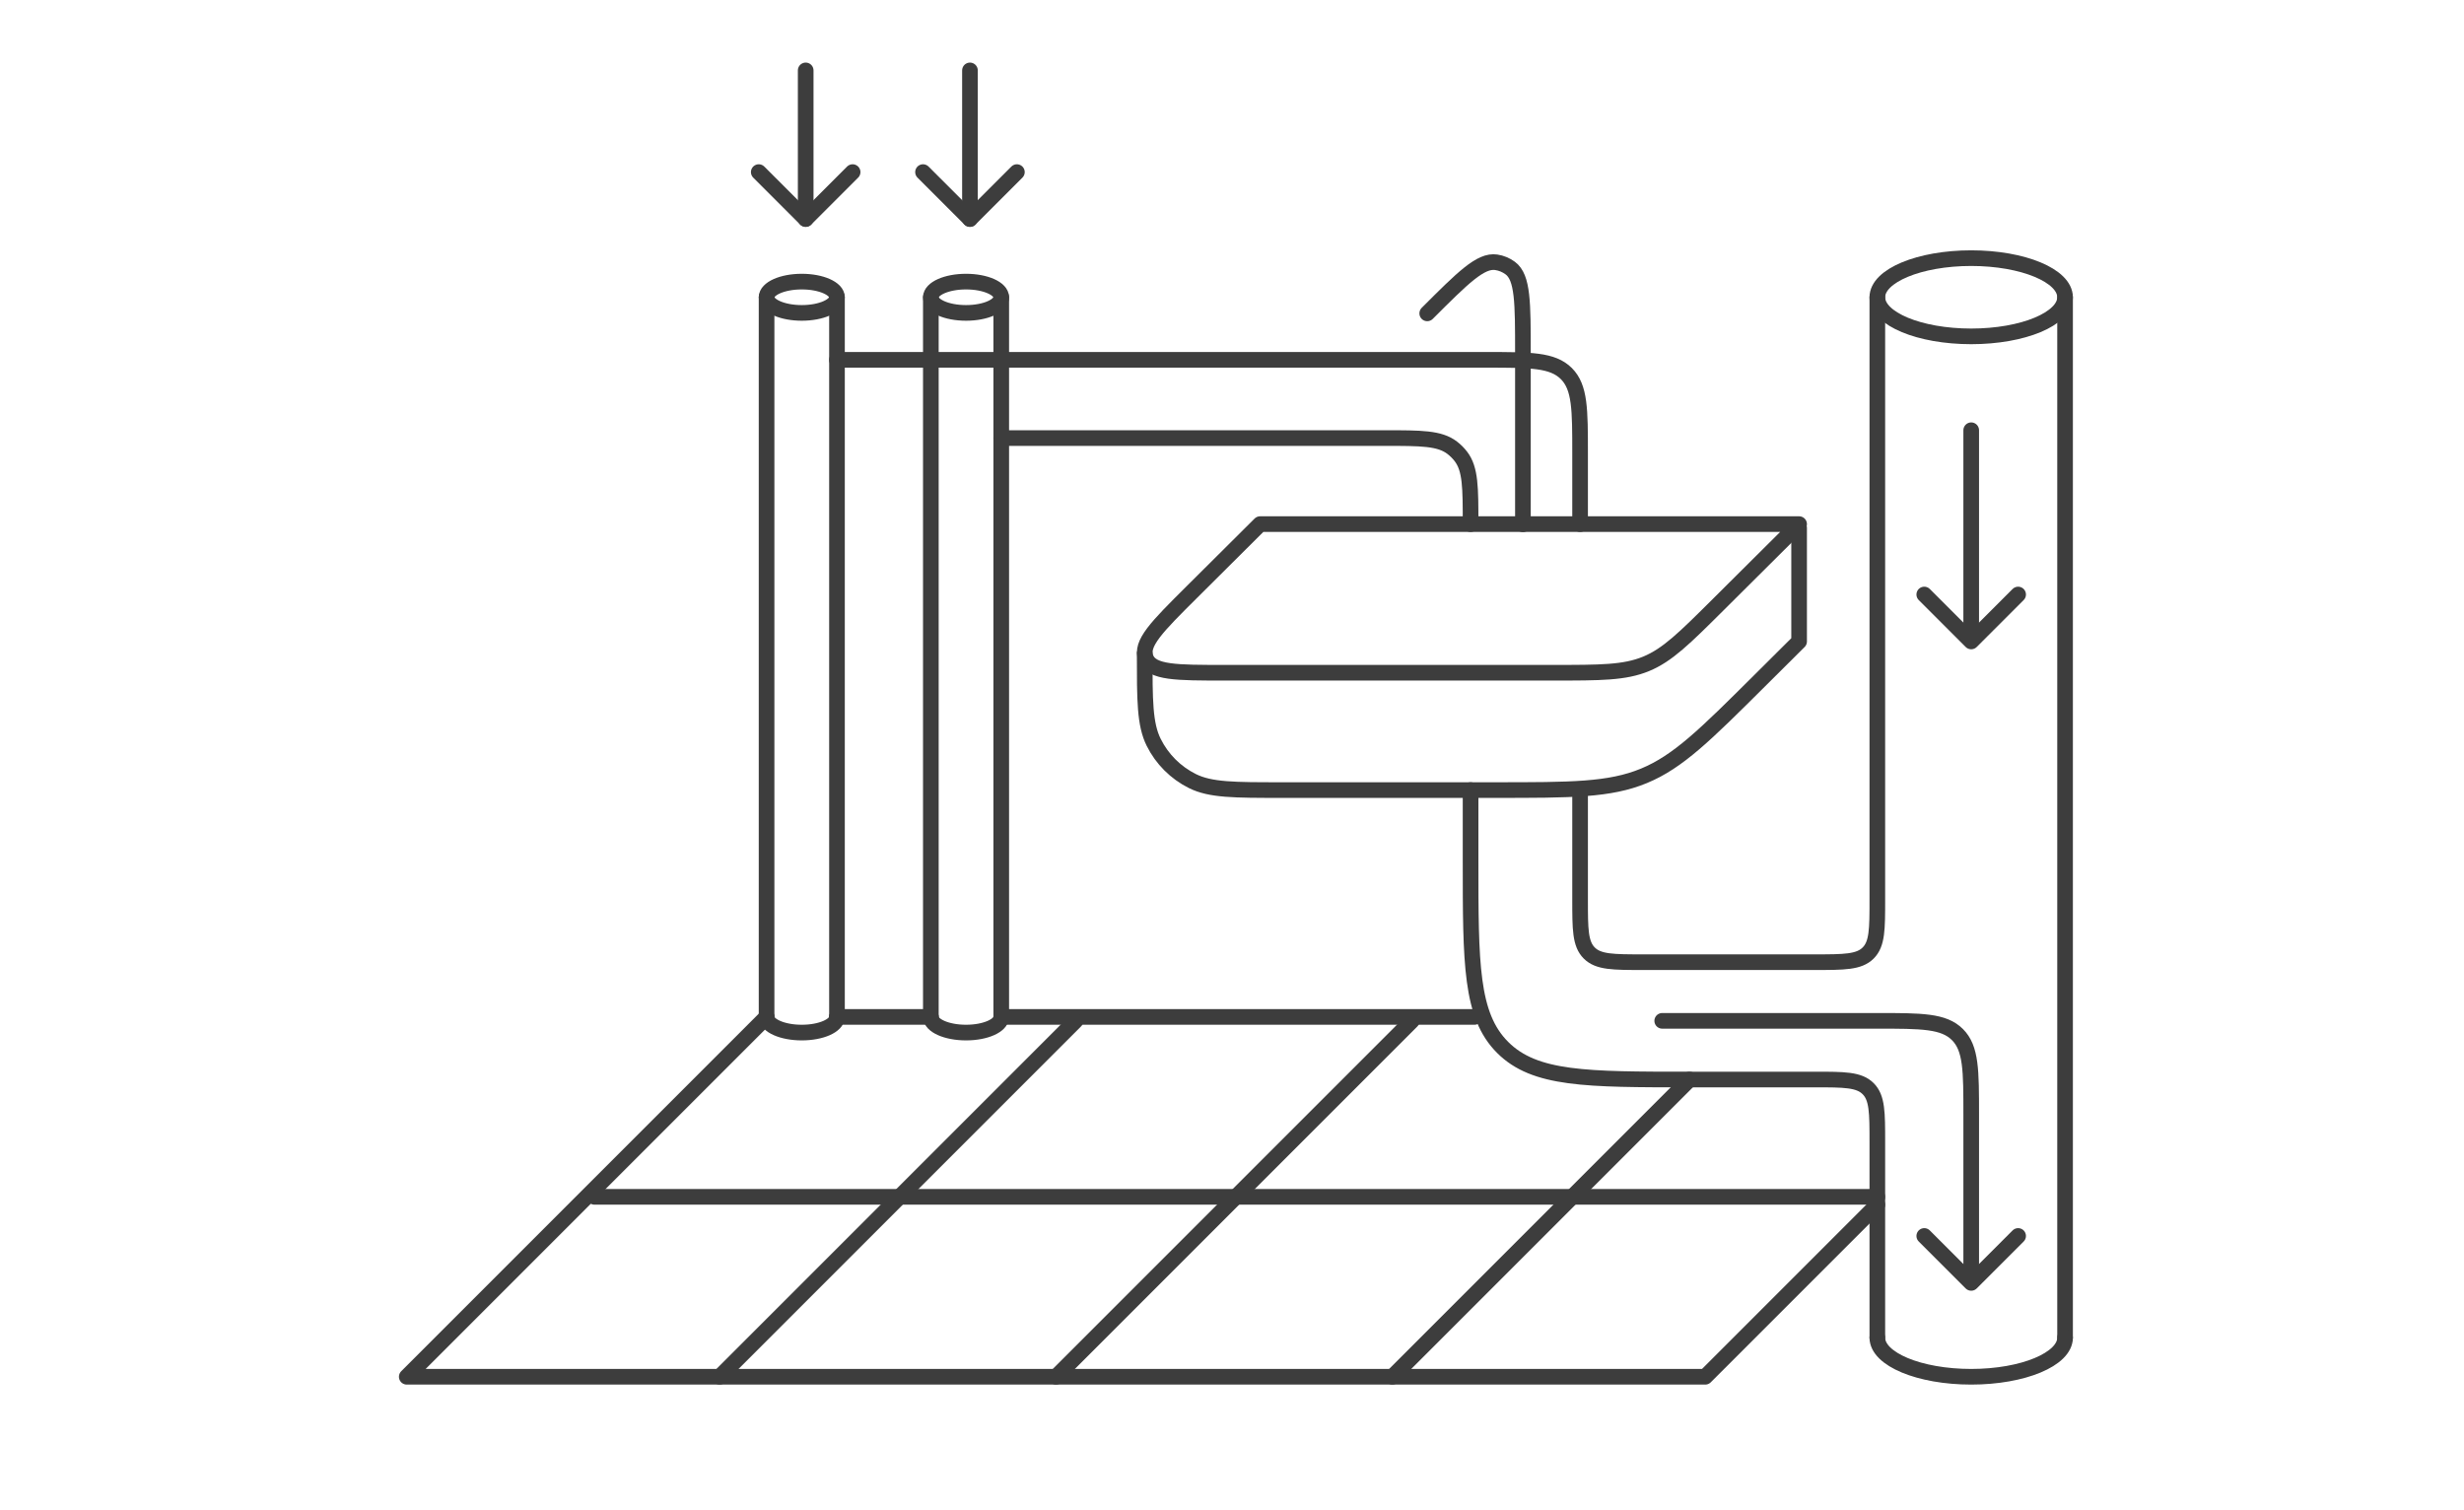 <svg width="315" height="193" viewBox="0 0 315 193" fill="none" xmlns="http://www.w3.org/2000/svg">
<path d="M98 130L52 176H218L240 154M188.5 130H128M107 130H119" stroke="#3D3D3D" stroke-width="2" stroke-linecap="round" stroke-linejoin="round"/>
<path d="M152.304 75.747L161.094 67H230L219.683 77.266C215.352 81.576 213.186 83.731 210.437 84.865C207.688 86 204.633 86 198.523 86H156.536C150.353 86 147.261 86 146.495 84.145C145.729 82.289 147.921 80.108 152.304 75.747Z" stroke="#3D3D3D" stroke-width="2" stroke-linecap="round" stroke-linejoin="round"/>
<path d="M230 67.5V82L224.95 87.025C218.02 93.921 214.555 97.369 210.156 99.184C205.758 101 200.87 101 191.093 101L163.808 101C157.77 101 154.752 101 152.436 99.847C150.294 98.781 148.558 97.045 147.491 94.902C146.338 92.587 146.338 89.568 146.338 83.531V83.531" stroke="#3D3D3D" stroke-width="2" stroke-linecap="round" stroke-linejoin="round"/>
<path d="M178 176L216 138" stroke="#3D3D3D" stroke-width="2" stroke-linecap="round" stroke-linejoin="round"/>
<path d="M137.5 130.5L92 176" stroke="#3D3D3D" stroke-width="2" stroke-linecap="round" stroke-linejoin="round"/>
<path d="M180.5 130.5L135 176" stroke="#3D3D3D" stroke-width="2" stroke-linecap="round" stroke-linejoin="round"/>
<path d="M76 153H240" stroke="#3D3D3D" stroke-width="2" stroke-linecap="round" stroke-linejoin="round"/>
<path d="M194.691 67.022V45.127C194.691 38.691 194.691 35.472 193.074 34.273C192.545 33.88 191.928 33.624 191.276 33.528C189.285 33.233 187.01 35.509 182.458 40.06V40.06" stroke="#3D3D3D" stroke-width="2" stroke-linecap="round" stroke-linejoin="round"/>
<path d="M98 38L98 130M107 38V130" stroke="#3D3D3D" stroke-width="2" stroke-linecap="round" stroke-linejoin="round"/>
<path d="M119 38L119 130M128 38V130" stroke="#3D3D3D" stroke-width="2" stroke-linecap="round" stroke-linejoin="round"/>
<path d="M240 38V115C240 118.771 240 120.657 238.828 121.828C237.657 123 235.771 123 232 123H210C206.229 123 204.343 123 203.172 121.828C202 120.657 202 118.771 202 115V101M264 38V171M240 171V146C240 142.229 240 140.343 238.828 139.172C237.657 138 235.771 138 232 138H216C202.801 138 196.201 138 192.101 133.899C188 129.799 188 123.199 188 110V101" stroke="#3D3D3D" stroke-width="2" stroke-linecap="round" stroke-linejoin="round"/>
<path d="M252.001 55L252 81.627" stroke="#3D3D3D" stroke-width="2" stroke-linecap="round" stroke-linejoin="round"/>
<path d="M258 76L252 82L246 76" stroke="#3D3D3D" stroke-width="2" stroke-linecap="round" stroke-linejoin="round"/>
<path d="M124 9L124 28" stroke="#3D3D3D" stroke-width="2" stroke-linecap="round" stroke-linejoin="round"/>
<path d="M130 22L124 28L118 22" stroke="#3D3D3D" stroke-width="2" stroke-linecap="round" stroke-linejoin="round"/>
<path d="M103 9L103 28" stroke="#3D3D3D" stroke-width="2" stroke-linecap="round" stroke-linejoin="round"/>
<path d="M109 22L103 28L97 22" stroke="#3D3D3D" stroke-width="2" stroke-linecap="round" stroke-linejoin="round"/>
<path d="M252.001 163.5V142.5C252.001 136.843 252.001 134.015 250.243 132.257C248.486 130.5 245.658 130.5 240.001 130.5H212.5" stroke="#3D3D3D" stroke-width="2" stroke-linecap="round" stroke-linejoin="round"/>
<path d="M258 158L252 164L246 158" stroke="#3D3D3D" stroke-width="2" stroke-linecap="round" stroke-linejoin="round"/>
<ellipse cx="252" cy="38" rx="12" ry="5" stroke="#3D3D3D" stroke-width="2" stroke-linecap="round" stroke-linejoin="round"/>
<ellipse cx="123.5" cy="38" rx="4.5" ry="2" stroke="#3D3D3D" stroke-width="2" stroke-linecap="round" stroke-linejoin="round"/>
<path d="M128 130C128 131.105 125.985 132 123.5 132C121.015 132 119 131.105 119 130" stroke="#3D3D3D" stroke-width="2" stroke-linecap="round" stroke-linejoin="round"/>
<ellipse cx="102.5" cy="38" rx="4.5" ry="2" stroke="#3D3D3D" stroke-width="2" stroke-linecap="round" stroke-linejoin="round"/>
<path d="M107 130C107 131.105 104.985 132 102.5 132C100.015 132 98 131.105 98 130" stroke="#3D3D3D" stroke-width="2" stroke-linecap="round" stroke-linejoin="round"/>
<path d="M264 171C264 173.761 258.627 176 252 176C245.373 176 240 173.761 240 171" stroke="#3D3D3D" stroke-width="2" stroke-linecap="round" stroke-linejoin="round"/>
<path d="M128 56H177C181.691 56 184.037 56 185.653 57.24C186.069 57.559 186.441 57.931 186.76 58.347C188 59.963 188 62.309 188 67V67" stroke="#3D3D3D" stroke-width="2" stroke-linecap="round" stroke-linejoin="round"/>
<path d="M107 46H180.5H190C195.657 46 198.485 46 200.243 47.757C202 49.515 202 52.343 202 58V67" stroke="#3D3D3D" stroke-width="2" stroke-linecap="round" stroke-linejoin="round"/>
</svg>
